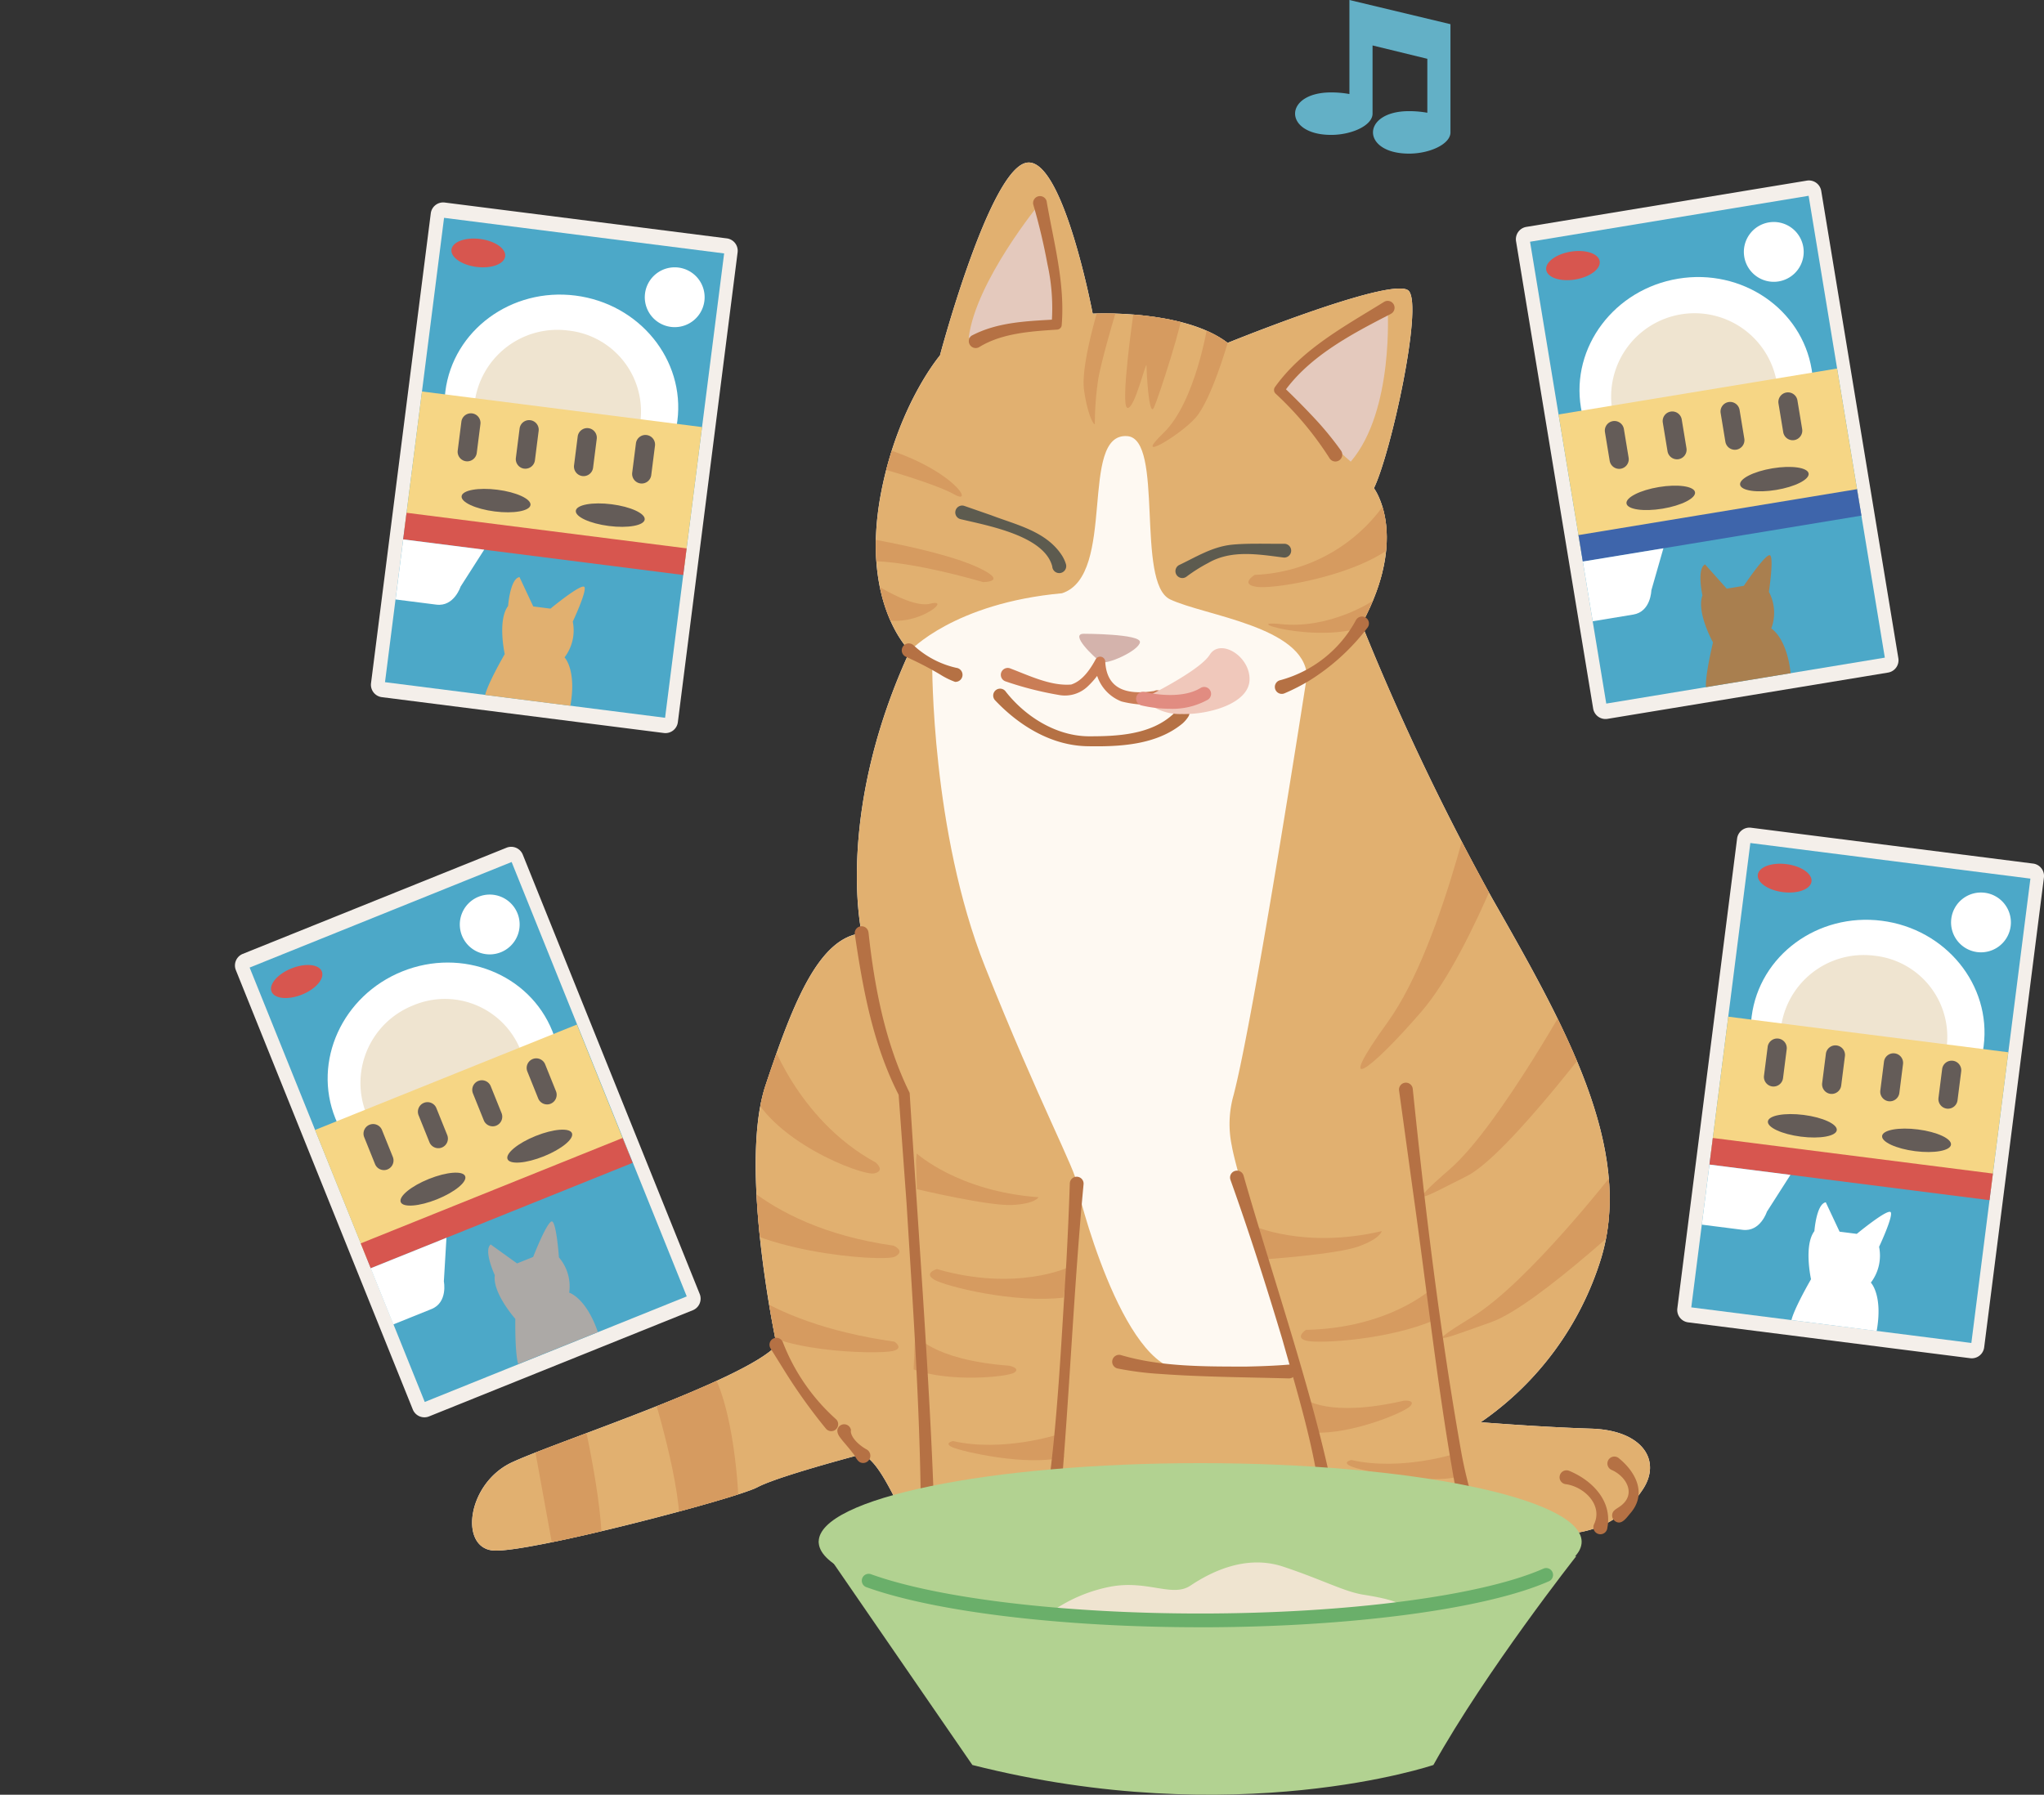 <svg id="top_howto_03" xmlns="http://www.w3.org/2000/svg" xmlns:xlink="http://www.w3.org/1999/xlink" viewBox="0 0 252.807 222.029">
  <rect x="0" y="0" width="252.807" height="222.029" fill="#333333" stroke="none"/>
  <defs>
    <clipPath id="clip-path">
      <rect id="長方形_426" data-name="長方形 426" width="252.807" height="222.029" fill="none"/>
    </clipPath>
    <clipPath id="clip-path-2">
      <path id="パス_2338" data-name="パス 2338" d="M136.947,23.675c-4.578,1.385-10.529,23.8-10.529,23.8s-5.069,5.935-7.214,16.637c-2.8,13.975,3.485,19.929,3.485,19.929-9.323,20.233-5.951,34.91-5.951,34.91-5.355.6-8.529,8.727-11.9,18.844s1.388,32.132,1.388,32.132c-3.967,4.364-27.174,11.9-32.729,14.48s-6.545,10.513-2.38,10.909,30.129-6.428,32.708-7.817,12.913-4.084,12.913-4.084c2.778.991,4.959,8.529,6.745,9.322s6.942.4,16.264-.2,50.977-.4,59.308.6,11.9-1.785,14.281-5.356,0-7.339-6.347-7.537-13.686-.794-13.686-.794a38.28,38.28,0,0,0,14.876-20.232c4.166-13.686-4.562-28.96-13.488-44.629A307.281,307.281,0,0,1,178.576,80.7c5.952-10.971,1.517-16.807,1.517-16.807,2.1-4.319,6.07-22.411,4.318-24.4S162,45.919,162,45.919c-5.486-4.2-16.691-3.618-16.691-3.618s-3.536-18.7-7.906-18.7a1.555,1.555,0,0,0-.457.069" transform="translate(-68.552 -23.606)" fill="none"/>
    </clipPath>
  </defs>
  <g id="グループ_1225" data-name="グループ 1225">
    <g id="グループ_1224" data-name="グループ 1224" clip-path="url(#clip-path)">
      <path id="パス_2316" data-name="パス 2316" d="M136.947,23.675C141.525,22.29,145.31,42.3,145.31,42.3s11.2-.583,16.691,3.618c0,0,20.659-8.4,22.411-6.42s-2.218,20.077-4.319,24.4c0,0,4.436,5.836-1.517,16.808a307.4,307.4,0,0,0,16.114,33.885c8.926,15.671,17.653,30.943,13.488,44.629A38.284,38.284,0,0,1,193.3,179.449s7.34.595,13.687.793,8.727,3.967,6.347,7.537-5.951,6.347-14.281,5.356-49.985-1.19-59.308-.6-14.48.992-16.265.2-3.967-8.33-6.744-9.322c0,0-10.334,2.7-12.913,4.084s-28.543,8.213-32.708,7.817-3.174-8.331,2.38-10.909,28.761-10.116,32.729-14.48c0,0-4.76-22.018-1.388-32.133s6.546-18.249,11.9-18.843c0,0-3.372-14.678,5.95-34.91,0,0-6.285-5.955-3.484-19.929,2.145-10.7,7.214-16.637,7.214-16.637s5.952-22.415,10.53-23.8" transform="translate(-10.162 -3.5)" fill="#fef9f2"/>
    </g>
  </g>
  <g id="グループ_1227" data-name="グループ 1227" transform="translate(58.39 20.107)">
    <g id="グループ_1226" data-name="グループ 1226" clip-path="url(#clip-path-2)">
      <path id="パス_2317" data-name="パス 2317" d="M129.092,81.8s5.414-5.922,18.826-7.145c6.824-2.213,2.031-19.9,8.078-19.439,4.579.351,1.01,18.176,5.3,20.2s16.556,3.344,16.917,9.456c0,0,10.084-7.128,12.567-13.336S202.988,43.4,200.712,35.95s-15.93-20.276-35.585-23.793-25.035-7.449-35.586,3.724S110.3,55.605,111.954,64.295,123.332,81.169,129.092,81.8" transform="translate(-74.956 -21.368)" fill="#e1b070"/>
      <path id="パス_2318" data-name="パス 2318" d="M124.671,78.086c.446,0,9.812,1.635,14.124,3.568s.892,1.933.892,1.933-10.407-3.122-15.462-2.527.446-2.973.446-2.973" transform="translate(-76.488 -31.682)" fill="#d69b60"/>
      <path id="パス_2319" data-name="パス 2319" d="M194.6,63.74c-3.234-2.77-8.843-8.866-8.843-8.866,2.8-4.711,13.4-10.159,13.4-10.159S200,57.419,194.6,63.74" transform="translate(-85.926 -26.735)" fill="#e4c9bd"/>
      <path id="パス_2320" data-name="パス 2320" d="M188.122,95.149s-6.5,42.008-9.083,51.895a13.05,13.05,0,0,0-.215,6.233c.648,3.965,8.481,29.1,9.6,33.548s3.295,17.821,3.295,17.821l17.625-.215s51.918-5.4,51.527-8.605-32.506-64.142-34.618-79.913c-3.653-27.3-39.263-38.079-39.263-38.079Z" transform="translate(-84.863 -31.645)" fill="#e1b070"/>
      <path id="パス_2321" data-name="パス 2321" d="M115.3,95.588s-.13,20.656,6.533,37.421,11.421,25.589,11.34,26.86c-.026.408,5.547,23.031,13.226,23.058,9.507.034,21.736-1.121,21.213,5.342-.371,4.579,1.958,19.426,1.958,19.426l-55.475,1.186S2.732,223.418,0,216.462c0,0,105.28-87.537,104.2-97.423s4.083-28.587,4.083-28.587Z" transform="translate(-58.39 -33.516)" fill="#e1b070"/>
      <path id="パス_2322" data-name="パス 2322" d="M83.33,204.757s3.238,13.56,2.428,19.227-5.464.607-5.464.607l-3.238-17.81Z" transform="translate(-69.813 -50.461)" fill="#d69b60"/>
      <path id="パス_2323" data-name="パス 2323" d="M94.164,199.925s3.846,11.941,3.846,18.012S105.3,214.9,105.3,214.9s-.405-11.941-3.846-16.8Z" transform="translate(-72.349 -49.474)" fill="#d69b60"/>
      <path id="パス_2324" data-name="パス 2324" d="M111.146,150.113s3.406,10.577,13.266,15.955c0,0,1.269,1.037-.2,1.353s-13.141-4.1-15.559-11.038Z" transform="translate(-74.496 -42.36)" fill="#d69b60"/>
      <path id="パス_2325" data-name="パス 2325" d="M103.4,167.006s5.221,9.437,22.357,11.855c0,0,1.514.629.194,1.354s-18.832-.535-23.14-6.487Z" transform="translate(-73.631 -44.864)" fill="#d69b60"/>
      <path id="パス_2326" data-name="パス 2326" d="M103.86,183.628s5.026,7.158,22.162,9.576c0,0,1.255.815-.21,1.156-1.978.46-15.558.106-17.872-3.784Z" transform="translate(-73.786 -47.328)" fill="#d69b60"/>
      <path id="パス_2327" data-name="パス 2327" d="M140.665,46.162c9.649-2.561,10.872-1.641,10.872-1.641.736-3.975-2.061-15.017-2.061-15.017s-7.95,9.65-8.811,16.659" transform="translate(-79.242 -24.48)" fill="#e4c9bd"/>
      <path id="パス_2328" data-name="パス 2328" d="M126.164,84.37c.446.149,5.2,3.42,7.582,2.824s-.379,1.807-3.568,2.082-4.163-.892-4.014-1.338a28.246,28.246,0,0,0,0-3.568" transform="translate(-77.091 -32.614)" fill="#d69b60"/>
      <path id="パス_2329" data-name="パス 2329" d="M119.883,65.506c.446,0,12.786,3.271,15.907,5.054s-1.338-5.2-15.164-7.136Z" transform="translate(-76.162 -29.509)" fill="#d69b60"/>
      <path id="パス_2330" data-name="パス 2330" d="M159.483,43.527s-2.527,7.88-2.082,11.15,1.338,4.609,1.338,4.163a37.653,37.653,0,0,1,.446-5.65c.651-3.335,2.527-9.366,2.527-9.366Z" transform="translate(-81.716 -26.559)" fill="#d69b60"/>
      <path id="パス_2331" data-name="パス 2331" d="M164.386,45.67s-1.63,11.241-.738,11.539,2.379-6.1,2.379-5.2.3,6.392.892,5.2,3.865-11.448,3.42-11.6-5.952.057-5.952.057" transform="translate(-82.61 -26.86)" fill="#d69b60"/>
      <path id="パス_2332" data-name="パス 2332" d="M174.2,47.017s-1.486,9.663-5.5,13.529,2.081.3,4.014-1.933,3.937-9.223,3.937-9.223Z" transform="translate(-83.199 -27.077)" fill="#d69b60"/>
      <path id="パス_2333" data-name="パス 2333" d="M197.861,73.622a20.609,20.609,0,0,1-15.8,8.411s-1.933,1.189.3,1.486,12.438-1.418,16.948-5.2Z" transform="translate(-85.264 -31.021)" fill="#d69b60"/>
      <path id="パス_2334" data-name="パス 2334" d="M197.088,87.23s-5.257,3.508-11.331,2.875,6.69,3.122,12.042-.595-.711-2.28-.711-2.28" transform="translate(-85.689 -32.997)" fill="#d69b60"/>
      <path id="パス_2335" data-name="パス 2335" d="M212.653,109.889s-4.616,22.991-11.73,32.842c-6.777,9.383-2.346,6.255,4.171-1.3s13.032-26.587,13.032-26.587Z" transform="translate(-87.673 -36.397)" fill="#d69b60"/>
      <path id="パス_2336" data-name="パス 2336" d="M225.843,142.68s-9.678,17.7-15.9,23.109c-6.034,5.246-3.128,3.477,2.085.87s17.724-19.549,17.724-19.549Z" transform="translate(-89.012 -41.258)" fill="#d69b60"/>
      <path id="パス_2337" data-name="パス 2337" d="M230.763,170.1s-10.69,13.785-17.561,18c-6.664,4.085-3.454,2.707,2.3.677s19.577-15.223,19.577-15.223Z" transform="translate(-89.443 -45.323)" fill="#d69b60"/>
    </g>
  </g>
  <g id="グループ_1229" data-name="グループ 1229">
    <g id="グループ_1228" data-name="グループ 1228" clip-path="url(#clip-path)">
      <path id="パス_2339" data-name="パス 2339" d="M152.173,184.064s-6.416,3.061-16.287.222c0,0-1.744.52-.246,1.35s9.817,2.892,15.9,2.188Z" transform="translate(-20.018 -27.286)" fill="#d69b60"/>
      <path id="パス_2340" data-name="パス 2340" d="M132.848,193.812s2.008,3.152,11.654,3.879c0,0,1.442.3.614.848s-7.978,1.251-12.448-.39Z" transform="translate(-19.667 -28.732)" fill="#d69b60"/>
      <path id="パス_2341" data-name="パス 2341" d="M151.166,208.384s-6.738,2.183-12.884.786c0,0-1.192.259-.07.768s9.358,2.445,13.828,1.187Z" transform="translate(-20.418 -30.892)" fill="#d69b60"/>
      <path id="パス_2342" data-name="パス 2342" d="M133.1,167.535s5.136,4.7,15.064,5.413c0,0-.379.821-3.292.961s-11.75-1.957-11.75-1.957l-.107-3.548" transform="translate(-19.719 -24.836)" fill="#d69b60"/>
      <path id="パス_2343" data-name="パス 2343" d="M205.01,187.241s-5.221,4.825-15.489,5.039c0,0-1.512,1.013.164,1.362s10.233-.147,15.837-2.623Z" transform="translate(-28.003 -27.757)" fill="#d69b60"/>
      <path id="パス_2344" data-name="パス 2344" d="M189.426,203.153s2.852,2.416,12.28.251c0,0,1.467-.14.838.629s-7.248,3.559-12,3.316Z" transform="translate(-28.081 -30.116)" fill="#d69b60"/>
      <path id="パス_2345" data-name="パス 2345" d="M209.006,211.134s-6.738,2.183-12.884.786c0,0-1.192.259-.07.768s9.358,2.445,13.828,1.187Z" transform="translate(-28.992 -31.299)" fill="#d69b60"/>
      <path id="パス_2346" data-name="パス 2346" d="M181.864,177.986s6.3,2.968,15.992.706c0,0-.118.9-2.859,1.893s-11.8,1.612-11.8,1.612l-1.153-3.356" transform="translate(-26.96 -26.385)" fill="#d69b60"/>
      <path id="パス_2347" data-name="パス 2347" d="M132.395,93.675a11.471,11.471,0,0,0,5.287,2.794.871.871,0,0,1-.15,1.735A9.5,9.5,0,0,1,135.7,97.3a41.648,41.648,0,0,0-4.233-2.192.865.865,0,1,1,.925-1.432" transform="translate(-19.409 -13.85)" fill="#b57144"/>
      <path id="パス_2348" data-name="パス 2348" d="M150.3,29.14c.879,5.1,2.293,10.115,1.858,15.342a.61.61,0,0,1-.609.518c-3.2.208-6.787.44-9.561,2.142a.853.853,0,0,1-1-1.379c3.257-1.733,6.955-1.813,10.539-2.029l-.609.517a25.1,25.1,0,0,0-.52-7.345,73.756,73.756,0,0,0-1.747-7.357.852.852,0,1,1,1.654-.409" transform="translate(-20.847 -4.22)" fill="#b57144"/>
      <path id="パス_2349" data-name="パス 2349" d="M199.428,45.319c-4.8,2.469-10.086,5.228-13.241,9.726l-.112-.789c1.3,1.232,2.542,2.485,3.765,3.786a39.4,39.4,0,0,1,3.442,4.177.853.853,0,1,1-1.445.9,40.6,40.6,0,0,0-6.643-7.948.628.628,0,0,1-.1-.779c3.407-4.772,8.678-7.562,13.556-10.592a.852.852,0,1,1,.779,1.515" transform="translate(-27.426 -6.476)" fill="#b57144"/>
      <path id="パス_2350" data-name="パス 2350" d="M150.707,80.95c-.985-3.781-7.922-5.025-11.31-5.833a.853.853,0,1,1,.434-1.647l3.362,1.17c3.078,1.18,6.761,1.964,8.7,4.94a4.411,4.411,0,0,1,.508,1.095.864.864,0,1,1-1.692.275" transform="translate(-20.563 -10.884)" fill="#5d5b4f"/>
      <path id="パス_2351" data-name="パス 2351" d="M171.132,81.613c2.09-.991,3.987-2.2,6.353-2.5,1.979-.226,4.7-.107,6.691-.135a.854.854,0,1,1-.146,1.7c-3.108-.394-6.428-.978-9.285.67a19.553,19.553,0,0,0-2.709,1.709.854.854,0,1,1-.905-1.444" transform="translate(-25.3 -11.707)" fill="#5d5b4f"/>
      <path id="パス_2352" data-name="パス 2352" d="M157.318,92.052s6.994,0,6.907,1.036-4.231,2.936-4.921,2.418-3.893-3.5-1.985-3.454" transform="translate(-23.233 -13.646)" fill="#d4b3ac"/>
      <path id="パス_2353" data-name="パス 2353" d="M146.524,96.844c2.335.885,5,2.189,7.509,1.98,1.377-.444,2.341-1.856,3.019-3.107a.632.632,0,0,1,1.192.29c.2,3.637,2.987,4.087,6.047,3.617a.863.863,0,1,1,.663,1.589,3.617,3.617,0,0,1-.8.091,13.016,13.016,0,0,1-3.9-.385,5.114,5.114,0,0,1-3.267-4.929l1.193.29a10.567,10.567,0,0,1-2.142,2.812,4.075,4.075,0,0,1-3.559,1.018,41.624,41.624,0,0,1-6.563-1.675.853.853,0,1,1,.61-1.591" transform="translate(-21.544 -14.139)" fill="#ca7d56"/>
      <path id="パス_2354" data-name="パス 2354" d="M145.769,100.386c2.4,3.063,6.155,5.455,10.15,5.529,3.64.013,7.771-.177,10.559-2.741a2.541,2.541,0,0,0,.328-.428.865.865,0,1,1,1.551.733,3.957,3.957,0,0,1-.741.865c-3.228,2.657-7.759,2.873-11.731,2.8-4.453-.07-8.457-2.529-11.449-5.7a.853.853,0,1,1,1.333-1.06" transform="translate(-21.377 -14.826)" fill="#b57144"/>
      <path id="パス_2355" data-name="パス 2355" d="M196.586,90.916a26.853,26.853,0,0,1-7.283,6.612,24.761,24.761,0,0,1-2.964,1.509.858.858,0,1,1-.528-1.62,15.1,15.1,0,0,0,9.316-7.38.856.856,0,1,1,1.459.879" transform="translate(-27.444 -13.274)" fill="#b57144"/>
      <path id="パス_2356" data-name="パス 2356" d="M204.849,158.019c1.532,14.9,3.335,29.8,5.932,44.559a53.43,53.43,0,0,0,1.479,6.252.848.848,0,0,1-1.628.477c-.153-.56-.327-1.132-.452-1.681-2.146-11.636-3.6-24.88-5.268-36.663l-1.755-12.743a.852.852,0,1,1,1.692-.2" transform="translate(-30.116 -23.313)" fill="#b57144"/>
      <path id="パス_2357" data-name="パス 2357" d="M180.286,170.645c3.366,11.853,9.012,28.173,11.24,40.141a.852.852,0,1,1-1.691.219c-.8-6.76-2.9-13.511-4.753-20.1-1.986-6.621-4.086-13.22-6.414-19.729a.852.852,0,1,1,1.617-.535" transform="translate(-26.479 -25.208)" fill="#b57144"/>
      <path id="パス_2358" data-name="パス 2358" d="M183.335,199.7c-5.121-.141-10.727-.176-15.812-.549a38.764,38.764,0,0,1-5.341-.678.854.854,0,1,1,.451-1.644c4.927,1.446,10.311,1.4,15.434,1.407,1.74-.035,3.489-.095,5.216-.239a.853.853,0,1,1,.052,1.7" transform="translate(-23.943 -29.172)" fill="#b57144"/>
      <path id="パス_2359" data-name="パス 2359" d="M156.545,171.853c-1.2,12.671-1.769,26.642-2.893,39.328a.852.852,0,1,1-1.681-.274c1.37-9.259,1.829-19.94,2.442-29.339q.266-4.906.432-9.818a.852.852,0,1,1,1.7.1" transform="translate(-22.527 -25.341)" fill="#b57144"/>
      <path id="パス_2360" data-name="パス 2360" d="M125.822,135.308c.726,6.768,2.077,13.741,5.088,19.847.893,14.5,2.555,36.651,3,50.938a26.491,26.491,0,0,1-.129,3.6.847.847,0,1,1-1.679-.23,27.645,27.645,0,0,0,.187-3.363c-.127-12.439-.995-24.884-1.764-37.3l-.989-13.555.083.282c-3.237-6.266-4.489-13.162-5.5-20.052a.852.852,0,1,1,1.695-.175" transform="translate(-18.4 -19.945)" fill="#b57144"/>
      <path id="パス_2361" data-name="パス 2361" d="M113.391,194.862a24.71,24.71,0,0,0,6.524,9.474.856.856,0,1,1-1.208,1.2,67.524,67.524,0,0,1-5.253-7.371l-1.6-2.566a.855.855,0,1,1,1.535-.739" transform="translate(-16.562 -28.803)" fill="#b57144"/>
      <path id="パス_2362" data-name="パス 2362" d="M123.277,207.83c.012-.162-.009-.179-.032-.187.006.935,1.138,1.882,1.955,2.331a.894.894,0,0,1-.809,1.594c-.447-.257-.579-.811-.919-1.168-.331-.446-.872-1.069-1.235-1.5-.3-.406-.671-.763-.644-1.32a.852.852,0,0,1,1.685.252" transform="translate(-18.025 -30.666)" fill="#b57144"/>
      <path id="パス_2363" data-name="パス 2363" d="M227.674,213.627c2.849,1.192,5.34,3.734,4.7,7.04a.865.865,0,1,1-1.646-.434c1.138-2.4-1.246-4.669-3.523-4.967a.86.86,0,1,1,.468-1.638" transform="translate(-33.572 -31.657)" fill="#b57144"/>
      <path id="パス_2364" data-name="パス 2364" d="M234.818,211.759c2.156,1.75,3.483,4.439,1.426,6.811-.48.548-1.117,1.584-1.933.942a.868.868,0,0,1-.124-1.222c.283-.289.664-.456.974-.72,1.8-1.481.53-3.591-1.24-4.364a.861.861,0,1,1,.9-1.447" transform="translate(-34.598 -31.359)" fill="#b57144"/>
      <path id="パス_2365" data-name="パス 2365" d="M165.955,100.392s6.978-3.367,8.273-5.439,5.007.173,4.921,3.108-5.007,4.317-8.374,4.231a6.449,6.449,0,0,1-4.82-1.9" transform="translate(-24.602 -13.957)" fill="#f0c8bb"/>
      <path id="パス_2366" data-name="パス 2366" d="M169.16,102.473a15.512,15.512,0,0,1-3.568-.422.852.852,0,0,1,.428-1.649c.043.01,4.337,1.091,6.921-.5a.852.852,0,1,1,.9,1.449,8.974,8.974,0,0,1-4.676,1.126" transform="translate(-24.454 -14.79)" fill="#e18c81"/>
      <path id="パス_2367" data-name="パス 2367" d="M194.778,0V11.633a12.641,12.641,0,0,0-2.255-.2c-5.953,0-5.953,5.255,0,5.255,2.558,0,5.117-1.177,5.117-2.628V5.622l6.774,1.652V13.95a12.8,12.8,0,0,0-2.255-.2c-5.954,0-5.954,5.255,0,5.255,2.558,0,5.117-1.175,5.117-2.628V2.992Z" transform="translate(-27.879)" fill="#63b0c6"/>
      <path id="パス_2368" data-name="パス 2368" d="M90.1,95.042,55.213,90.607a1.547,1.547,0,0,1-1.339-1.729l7.391-58.125a1.545,1.545,0,0,1,1.728-1.338L97.876,33.85a1.545,1.545,0,0,1,1.338,1.728L91.824,93.7A1.546,1.546,0,0,1,90.1,95.042" transform="translate(-7.985 -4.359)" fill="#f4efea"/>
      <rect id="長方形_427" data-name="長方形 427" width="57.909" height="34.919" transform="translate(47.618 84.395) rotate(-82.754)" fill="#4ca8c8"/>
      <path id="パス_2369" data-name="パス 2369" d="M93.349,58.4c-.96,7.549-8.162,12.852-16.086,11.845S63.692,62.3,64.651,54.754,72.814,41.9,80.739,42.91s13.57,7.944,12.61,15.493" transform="translate(-9.568 -6.343)" fill="#fff"/>
      <path id="パス_2370" data-name="パス 2370" d="M89.447,59.03a10.321,10.321,0,1,1-8.988-11.042A10.073,10.073,0,0,1,89.447,59.03" transform="translate(-10.217 -7.101)" fill="#efe4d0"/>
      <rect id="長方形_428" data-name="長方形 428" width="17.261" height="34.919" transform="translate(50.013 65.554) rotate(-82.754)" fill="#f6d685"/>
      <rect id="長方形_429" data-name="長方形 429" width="3.319" height="34.919" transform="translate(49.864 66.73) rotate(-82.754)" fill="#d7564f"/>
      <path id="パス_2371" data-name="パス 2371" d="M101,42.994a3.7,3.7,0,1,1-3.2-4.136,3.7,3.7,0,0,1,3.2,4.136" transform="translate(-13.88 -5.756)" fill="#fff"/>
      <path id="パス_2372" data-name="パス 2372" d="M72.2,36.85c-.122.957-1.709,1.542-3.544,1.308s-3.226-1.2-3.1-2.153S67.265,34.463,69.1,34.7s3.226,1.2,3.1,2.154" transform="translate(-9.717 -5.136)" fill="#d7564f"/>
      <path id="パス_2373" data-name="パス 2373" d="M67.49,65.958h0a1.19,1.19,0,0,1-1.027-1.327l.457-3.6a1.187,1.187,0,0,1,2.354.3l-.457,3.6a1.19,1.19,0,0,1-1.327,1.027" transform="translate(-9.851 -8.894)" fill="#645c58"/>
      <path id="パス_2374" data-name="パス 2374" d="M75.936,67.032h0A1.19,1.19,0,0,1,74.908,65.7l.457-3.6a1.187,1.187,0,1,1,2.354.3L77.263,66a1.19,1.19,0,0,1-1.327,1.027" transform="translate(-11.103 -9.053)" fill="#645c58"/>
      <path id="パス_2375" data-name="パス 2375" d="M84.381,68.106h0a1.19,1.19,0,0,1-1.027-1.327l.457-3.6a1.187,1.187,0,0,1,2.354.3l-.457,3.6a1.19,1.19,0,0,1-1.327,1.027" transform="translate(-12.355 -9.212)" fill="#645c58"/>
      <path id="パス_2376" data-name="パス 2376" d="M92.826,69.179h0A1.189,1.189,0,0,1,91.8,67.853l.457-3.6a1.187,1.187,0,1,1,2.354.3l-.457,3.6a1.19,1.19,0,0,1-1.326,1.026" transform="translate(-13.607 -9.371)" fill="#645c58"/>
      <path id="パス_2377" data-name="パス 2377" d="M75.549,73c-.095.743-2.079,1.1-4.432.8s-4.184-1.145-4.089-1.887,2.078-1.1,4.431-.8S75.643,72.26,75.549,73" transform="translate(-9.936 -10.527)" fill="#645c58"/>
      <path id="パス_2378" data-name="パス 2378" d="M92.133,75.11c-.095.743-2.078,1.1-4.431.8s-4.184-1.145-4.089-1.887,2.078-1.1,4.431-.8,4.184,1.144,4.089,1.887" transform="translate(-12.395 -10.839)" fill="#645c58"/>
      <path id="パス_2379" data-name="パス 2379" d="M73.288,87.389s.245-3.379,1.409-3.572L76.4,87.451l2.129.271s3.946-3.258,4.211-2.655-1.452,4.258-1.452,4.258a5.514,5.514,0,0,1-1.019,4.427s1.513,1.538.72,5.984L70.456,98.4s.133-1.05,2.416-5.057c0,0-.924-4.173.416-5.95" transform="translate(-10.445 -12.425)" fill="#e1b070"/>
      <path id="パス_2380" data-name="パス 2380" d="M68.4,79.617l-2.915,4.56s-.806,2.518-3,2.238l-5.047-.641.945-7.432Z" transform="translate(-8.514 -11.614)" fill="#fff"/>
      <path id="パス_2381" data-name="パス 2381" d="M90.745,180.327,58.126,193.462a1.547,1.547,0,0,1-2.012-.857L34.23,138.252a1.546,1.546,0,0,1,.857-2.012l32.619-13.133a1.545,1.545,0,0,1,2.011.856L91.6,178.316a1.546,1.546,0,0,1-.857,2.012" transform="translate(-5.058 -18.233)" fill="#f4efea"/>
      <rect id="長方形_430" data-name="長方形 430" width="34.918" height="57.91" transform="matrix(0.928, -0.374, 0.374, 0.928, 30.876, 119.701)" fill="#4ca8c8"/>
      <path id="パス_2382" data-name="パス 2382" d="M75.368,148.283c2.842,7.059-.86,15.2-8.271,18.184s-15.722-.32-18.564-7.38.86-15.2,8.271-18.184,15.722.32,18.564,7.38" transform="translate(-7.053 -20.725)" fill="#fff"/>
      <path id="パス_2383" data-name="パス 2383" d="M72.019,151.177a10.321,10.321,0,1,1-13.23-5.26,10.074,10.074,0,0,1,13.23,5.26" transform="translate(-7.74 -21.515)" fill="#efe4d0"/>
      <rect id="長方形_431" data-name="長方形 431" width="34.918" height="17.26" transform="translate(38.965 139.791) rotate(-21.932)" fill="#f6d685"/>
      <rect id="長方形_432" data-name="長方形 432" width="34.918" height="3.318" transform="translate(44.615 153.823) rotate(-21.932)" fill="#d7564f"/>
      <path id="パス_2384" data-name="パス 2384" d="M73.9,132.251a3.7,3.7,0,1,1-4.814-2.05,3.7,3.7,0,0,1,4.814,2.05" transform="translate(-9.898 -19.262)" fill="#fff"/>
      <path id="パス_2385" data-name="パス 2385" d="M45.639,140.952c.36.894-.74,2.18-2.456,2.87s-3.4.526-3.761-.367.74-2.18,2.456-2.87,3.4-.527,3.761.367" transform="translate(-5.834 -20.777)" fill="#d7564f"/>
      <path id="パス_2386" data-name="パス 2386" d="M55.752,168.867h0a1.19,1.19,0,0,1-1.544-.658l-1.356-3.367a1.187,1.187,0,0,1,2.2-.887l1.356,3.367a1.19,1.19,0,0,1-.658,1.544" transform="translate(-7.822 -24.195)" fill="#645c58"/>
      <path id="パス_2387" data-name="パス 2387" d="M63.65,165.687h0a1.19,1.19,0,0,1-1.544-.658l-1.356-3.367a1.187,1.187,0,0,1,2.2-.887l1.356,3.367a1.19,1.19,0,0,1-.658,1.544" transform="translate(-8.993 -23.724)" fill="#645c58"/>
      <path id="パス_2388" data-name="パス 2388" d="M71.547,162.508h0A1.19,1.19,0,0,1,70,161.85l-1.356-3.367a1.187,1.187,0,0,1,2.2-.887l1.356,3.367a1.19,1.19,0,0,1-.658,1.544" transform="translate(-10.164 -23.253)" fill="#645c58"/>
      <path id="パス_2389" data-name="パス 2389" d="M79.444,159.328h0a1.19,1.19,0,0,1-1.544-.658L76.544,155.3a1.187,1.187,0,0,1,2.2-.887l1.356,3.367a1.19,1.19,0,0,1-.658,1.544" transform="translate(-11.335 -22.781)" fill="#645c58"/>
      <path id="パス_2390" data-name="パス 2390" d="M66.152,170.757c.279.7-1.277,1.977-3.477,2.862s-4.211,1.041-4.49.347,1.277-1.976,3.477-2.862,4.211-1.041,4.49-.347" transform="translate(-8.621 -25.25)" fill="#645c58"/>
      <path id="パス_2391" data-name="パス 2391" d="M81.66,164.513c.279.7-1.277,1.976-3.477,2.862s-4.211,1.041-4.49.346,1.277-1.976,3.477-2.862,4.211-1.041,4.49-.346" transform="translate(-10.92 -24.324)" fill="#645c58"/>
      <path id="パス_2392" data-name="パス 2392" d="M71.71,184.062s-1.433-3.07-.511-3.806L74.46,182.6l1.991-.8s1.857-4.768,2.382-4.37.807,4.427.807,4.427a5.51,5.51,0,0,1,1.269,4.362s2.071.6,3.546,4.873L74.6,195.052s-.4-.981-.355-5.593c0,0-2.841-3.192-2.538-5.4" transform="translate(-10.509 -26.299)" fill="#aca9a6"/>
      <path id="パス_2393" data-name="パス 2393" d="M63.2,179.78l-.322,5.4s.525,2.591-1.53,3.418l-4.719,1.9-2.8-6.949Z" transform="translate(-7.981 -26.651)" fill="#fff"/>
      <path id="パス_2394" data-name="パス 2394" d="M266.151,87.092l-34.695,5.724a1.547,1.547,0,0,1-1.778-1.273l-9.537-57.811a1.545,1.545,0,0,1,1.273-1.777l34.695-5.725a1.547,1.547,0,0,1,1.778,1.274l9.537,57.811a1.545,1.545,0,0,1-1.273,1.777" transform="translate(-32.632 -3.885)" fill="#f4efea"/>
      <rect id="長方形_433" data-name="長方形 433" width="34.919" height="57.909" transform="translate(189.241 29.906) rotate(-9.368)" fill="#4ca8c8"/>
      <path id="パス_2395" data-name="パス 2395" d="M258.076,51.683c1.238,7.508-4.146,14.649-12.029,15.95S230.772,63.9,229.533,56.392s4.146-14.649,12.029-15.95,15.275,3.732,16.514,11.241" transform="translate(-34.001 -5.965)" fill="#fff"/>
      <path id="パス_2396" data-name="パス 2396" d="M254.349,53.635a10.321,10.321,0,0,1-20.342,3.356,10.321,10.321,0,0,1,20.342-3.356" transform="translate(-34.671 -6.742)" fill="#efe4d0"/>
      <rect id="長方形_434" data-name="長方形 434" width="34.918" height="17.26" transform="translate(192.767 51.274) rotate(-9.368)" fill="#f6d685"/>
      <rect id="長方形_435" data-name="長方形 435" width="34.919" height="3.318" transform="translate(195.229 66.199) rotate(-9.368)" fill="#3e65ab"/>
      <path id="パス_2397" data-name="パス 2397" d="M260.575,35.341a3.7,3.7,0,1,1-4.253-3.048,3.7,3.7,0,0,1,4.253,3.048" transform="translate(-37.539 -4.78)" fill="#fff"/>
      <path id="パス_2398" data-name="パス 2398" d="M231.136,37.714c.157.951-1.2,1.966-3.022,2.267s-3.433-.226-3.59-1.176,1.2-1.967,3.022-2.267,3.433.225,3.59,1.176" transform="translate(-33.283 -5.404)" fill="#d7564f"/>
      <path id="パス_2399" data-name="パス 2399" d="M235,67.047h0a1.191,1.191,0,0,1-1.365-.978l-.59-3.582a1.187,1.187,0,0,1,2.341-.387l.591,3.582A1.19,1.19,0,0,1,235,67.047" transform="translate(-34.545 -9.059)" fill="#645c58"/>
      <path id="パス_2400" data-name="パス 2400" d="M243.4,65.661h0a1.191,1.191,0,0,1-1.365-.978l-.59-3.582a1.187,1.187,0,0,1,2.341-.387l.591,3.582a1.19,1.19,0,0,1-.978,1.365" transform="translate(-35.791 -8.854)" fill="#645c58"/>
      <path id="パス_2401" data-name="パス 2401" d="M251.8,64.275h0a1.191,1.191,0,0,1-1.365-.978l-.59-3.582a1.187,1.187,0,0,1,2.341-.387l.591,3.582a1.19,1.19,0,0,1-.978,1.365" transform="translate(-37.036 -8.648)" fill="#645c58"/>
      <path id="パス_2402" data-name="パス 2402" d="M260.2,62.889h0a1.191,1.191,0,0,1-1.365-.978l-.59-3.582a1.187,1.187,0,0,1,2.341-.387l.591,3.582a1.19,1.19,0,0,1-.978,1.365" transform="translate(-38.281 -8.443)" fill="#645c58"/>
      <path id="パス_2403" data-name="パス 2403" d="M244.656,71.35c.122.739-1.676,1.651-4.016,2.037s-4.336.1-4.458-.64,1.676-1.651,4.016-2.037,4.336-.1,4.458.639" transform="translate(-35.012 -10.457)" fill="#645c58"/>
      <path id="パス_2404" data-name="パス 2404" d="M261.151,68.629c.122.739-1.676,1.651-4.016,2.037s-4.336.1-4.458-.64,1.676-1.651,4.016-2.037,4.336-.1,4.458.639" transform="translate(-37.457 -10.054)" fill="#645c58"/>
      <path id="パス_2405" data-name="パス 2405" d="M247.165,85.607s-.731-3.307.329-3.826l2.673,2.994,2.119-.349s2.849-4.25,3.276-3.748-.175,4.5-.175,4.5a5.508,5.508,0,0,1,.29,4.534s1.89,1.041,2.4,5.527L247.6,96.963s-.173-1.044.87-5.536c0,0-2.079-3.734-1.3-5.82" transform="translate(-36.604 -11.954)" fill="#a97f4f"/>
      <path id="パス_2406" data-name="パス 2406" d="M239.807,79.635l-1.49,5.2s-.051,2.643-2.237,3l-5.019.829-1.219-7.392Z" transform="translate(-34.073 -11.805)" fill="#fff"/>
      <path id="パス_2407" data-name="パス 2407" d="M279.78,185.848,244.9,181.413a1.547,1.547,0,0,1-1.339-1.729l7.391-58.125a1.545,1.545,0,0,1,1.728-1.338l34.884,4.435a1.545,1.545,0,0,1,1.338,1.728l-7.391,58.125a1.546,1.546,0,0,1-1.728,1.339" transform="translate(-36.104 -17.82)" fill="#f4efea"/>
      <rect id="長方形_436" data-name="長方形 436" width="57.909" height="34.919" transform="translate(209.182 161.739) rotate(-82.754)" fill="#4ca8c8"/>
      <path id="パス_2408" data-name="パス 2408" d="M283.033,149.209c-.96,7.549-8.162,12.852-16.086,11.844s-13.571-7.944-12.611-15.493,8.162-12.852,16.087-11.845,13.57,7.944,12.61,15.493" transform="translate(-37.688 -19.804)" fill="#fff"/>
      <path id="パス_2409" data-name="パス 2409" d="M279.131,149.836a10.321,10.321,0,1,1-8.988-11.042,10.073,10.073,0,0,1,8.988,11.042" transform="translate(-38.336 -20.562)" fill="#efe4d0"/>
      <rect id="長方形_437" data-name="長方形 437" width="17.261" height="34.919" transform="translate(211.577 142.899) rotate(-82.754)" fill="#f6d685"/>
      <rect id="長方形_438" data-name="長方形 438" width="3.319" height="34.919" transform="translate(211.428 144.074) rotate(-82.754)" fill="#d7564f"/>
      <path id="パス_2410" data-name="パス 2410" d="M290.682,133.8a3.7,3.7,0,1,1-3.2-4.137,3.7,3.7,0,0,1,3.2,4.137" transform="translate(-41.999 -19.217)" fill="#fff"/>
      <path id="パス_2411" data-name="パス 2411" d="M261.889,127.655c-.122.957-1.709,1.543-3.544,1.309s-3.226-1.2-3.1-2.153,1.709-1.543,3.544-1.31,3.226,1.2,3.1,2.154" transform="translate(-37.837 -18.597)" fill="#d7564f"/>
      <path id="パス_2412" data-name="パス 2412" d="M257.174,156.764h0a1.19,1.19,0,0,1-1.027-1.327l.457-3.6a1.187,1.187,0,0,1,2.354.3l-.457,3.6a1.19,1.19,0,0,1-1.327,1.027" transform="translate(-37.971 -22.355)" fill="#645c58"/>
      <path id="パス_2413" data-name="パス 2413" d="M265.62,157.838h0a1.19,1.19,0,0,1-1.027-1.327l.457-3.6a1.187,1.187,0,1,1,2.354.3l-.457,3.6a1.19,1.19,0,0,1-1.327,1.027" transform="translate(-39.223 -22.514)" fill="#645c58"/>
      <path id="パス_2414" data-name="パス 2414" d="M274.065,158.911h0a1.19,1.19,0,0,1-1.027-1.327l.457-3.6a1.187,1.187,0,0,1,2.354.3l-.457,3.6a1.19,1.19,0,0,1-1.327,1.027" transform="translate(-40.475 -22.673)" fill="#645c58"/>
      <path id="パス_2415" data-name="パス 2415" d="M282.511,159.985h0a1.19,1.19,0,0,1-1.027-1.327l.457-3.6a1.187,1.187,0,0,1,2.354.3l-.457,3.6a1.19,1.19,0,0,1-1.327,1.027" transform="translate(-41.727 -22.833)" fill="#645c58"/>
      <path id="パス_2416" data-name="パス 2416" d="M265.233,163.807c-.095.743-2.078,1.1-4.431.8s-4.184-1.145-4.089-1.887,2.078-1.1,4.431-.8,4.184,1.144,4.089,1.887" transform="translate(-38.056 -23.988)" fill="#645c58"/>
      <path id="パス_2417" data-name="パス 2417" d="M281.817,165.916c-.095.743-2.078,1.1-4.431.8s-4.184-1.145-4.089-1.887,2.078-1.1,4.431-.8,4.184,1.144,4.089,1.887" transform="translate(-40.514 -24.301)" fill="#645c58"/>
      <path id="パス_2418" data-name="パス 2418" d="M262.972,178.2s.245-3.379,1.409-3.572l1.706,3.634,2.129.271s3.946-3.258,4.211-2.655-1.452,4.258-1.452,4.258a5.514,5.514,0,0,1-1.019,4.427s1.513,1.538.72,5.984L260.14,189.2s.133-1.05,2.416-5.057c0,0-.924-4.173.416-5.95" transform="translate(-38.564 -25.887)" fill="#fff"/>
      <path id="パス_2419" data-name="パス 2419" d="M258.081,170.423l-2.915,4.56s-.806,2.518-3,2.238l-5.047-.641.945-7.432Z" transform="translate(-36.634 -25.075)" fill="#fff"/>
      <path id="パス_2420" data-name="パス 2420" d="M213.245,222.24c0,5.372-21.125,9.727-47.183,9.727s-47.18-4.355-47.18-9.727,21.124-9.727,47.18-9.727,47.183,4.355,47.183,9.727" transform="translate(-17.624 -31.504)" fill="#b2d291"/>
      <path id="パス_2421" data-name="パス 2421" d="M212.574,225.722s-11.144,14.135-17.665,25.827c0,0-24.373,8.274-57.021,0l-19.007-27.616Z" transform="translate(-17.623 -33.197)" fill="#b2d291"/>
      <path id="パス_2422" data-name="パス 2422" d="M152.247,233.305a18.82,18.82,0,0,1,7.656-3.368c4.574-.865,7.665,1.359,9.891-.124s6.675-3.956,11.5-2.349,7.541,3.09,9.89,3.462,4.9.907,4.924,1.69l.021.783s-11.292.706-25.117.706-18.762-.8-18.762-.8" transform="translate(-22.57 -33.643)" fill="#efe4d0"/>
      <path id="パス_2423" data-name="パス 2423" d="M167,235.076c-16.97,0-32.782-1.9-41.263-4.951a.851.851,0,1,1,.577-1.6c8.31,2.991,23.9,4.85,40.687,4.85,18.17,0,34.833-2.18,42.45-5.553a.852.852,0,0,1,.69,1.558c-7.817,3.462-24.75,5.7-43.14,5.7" transform="translate(-18.556 -33.762)" fill="#6aaf6a"/>
    </g>
  </g>
</svg>
